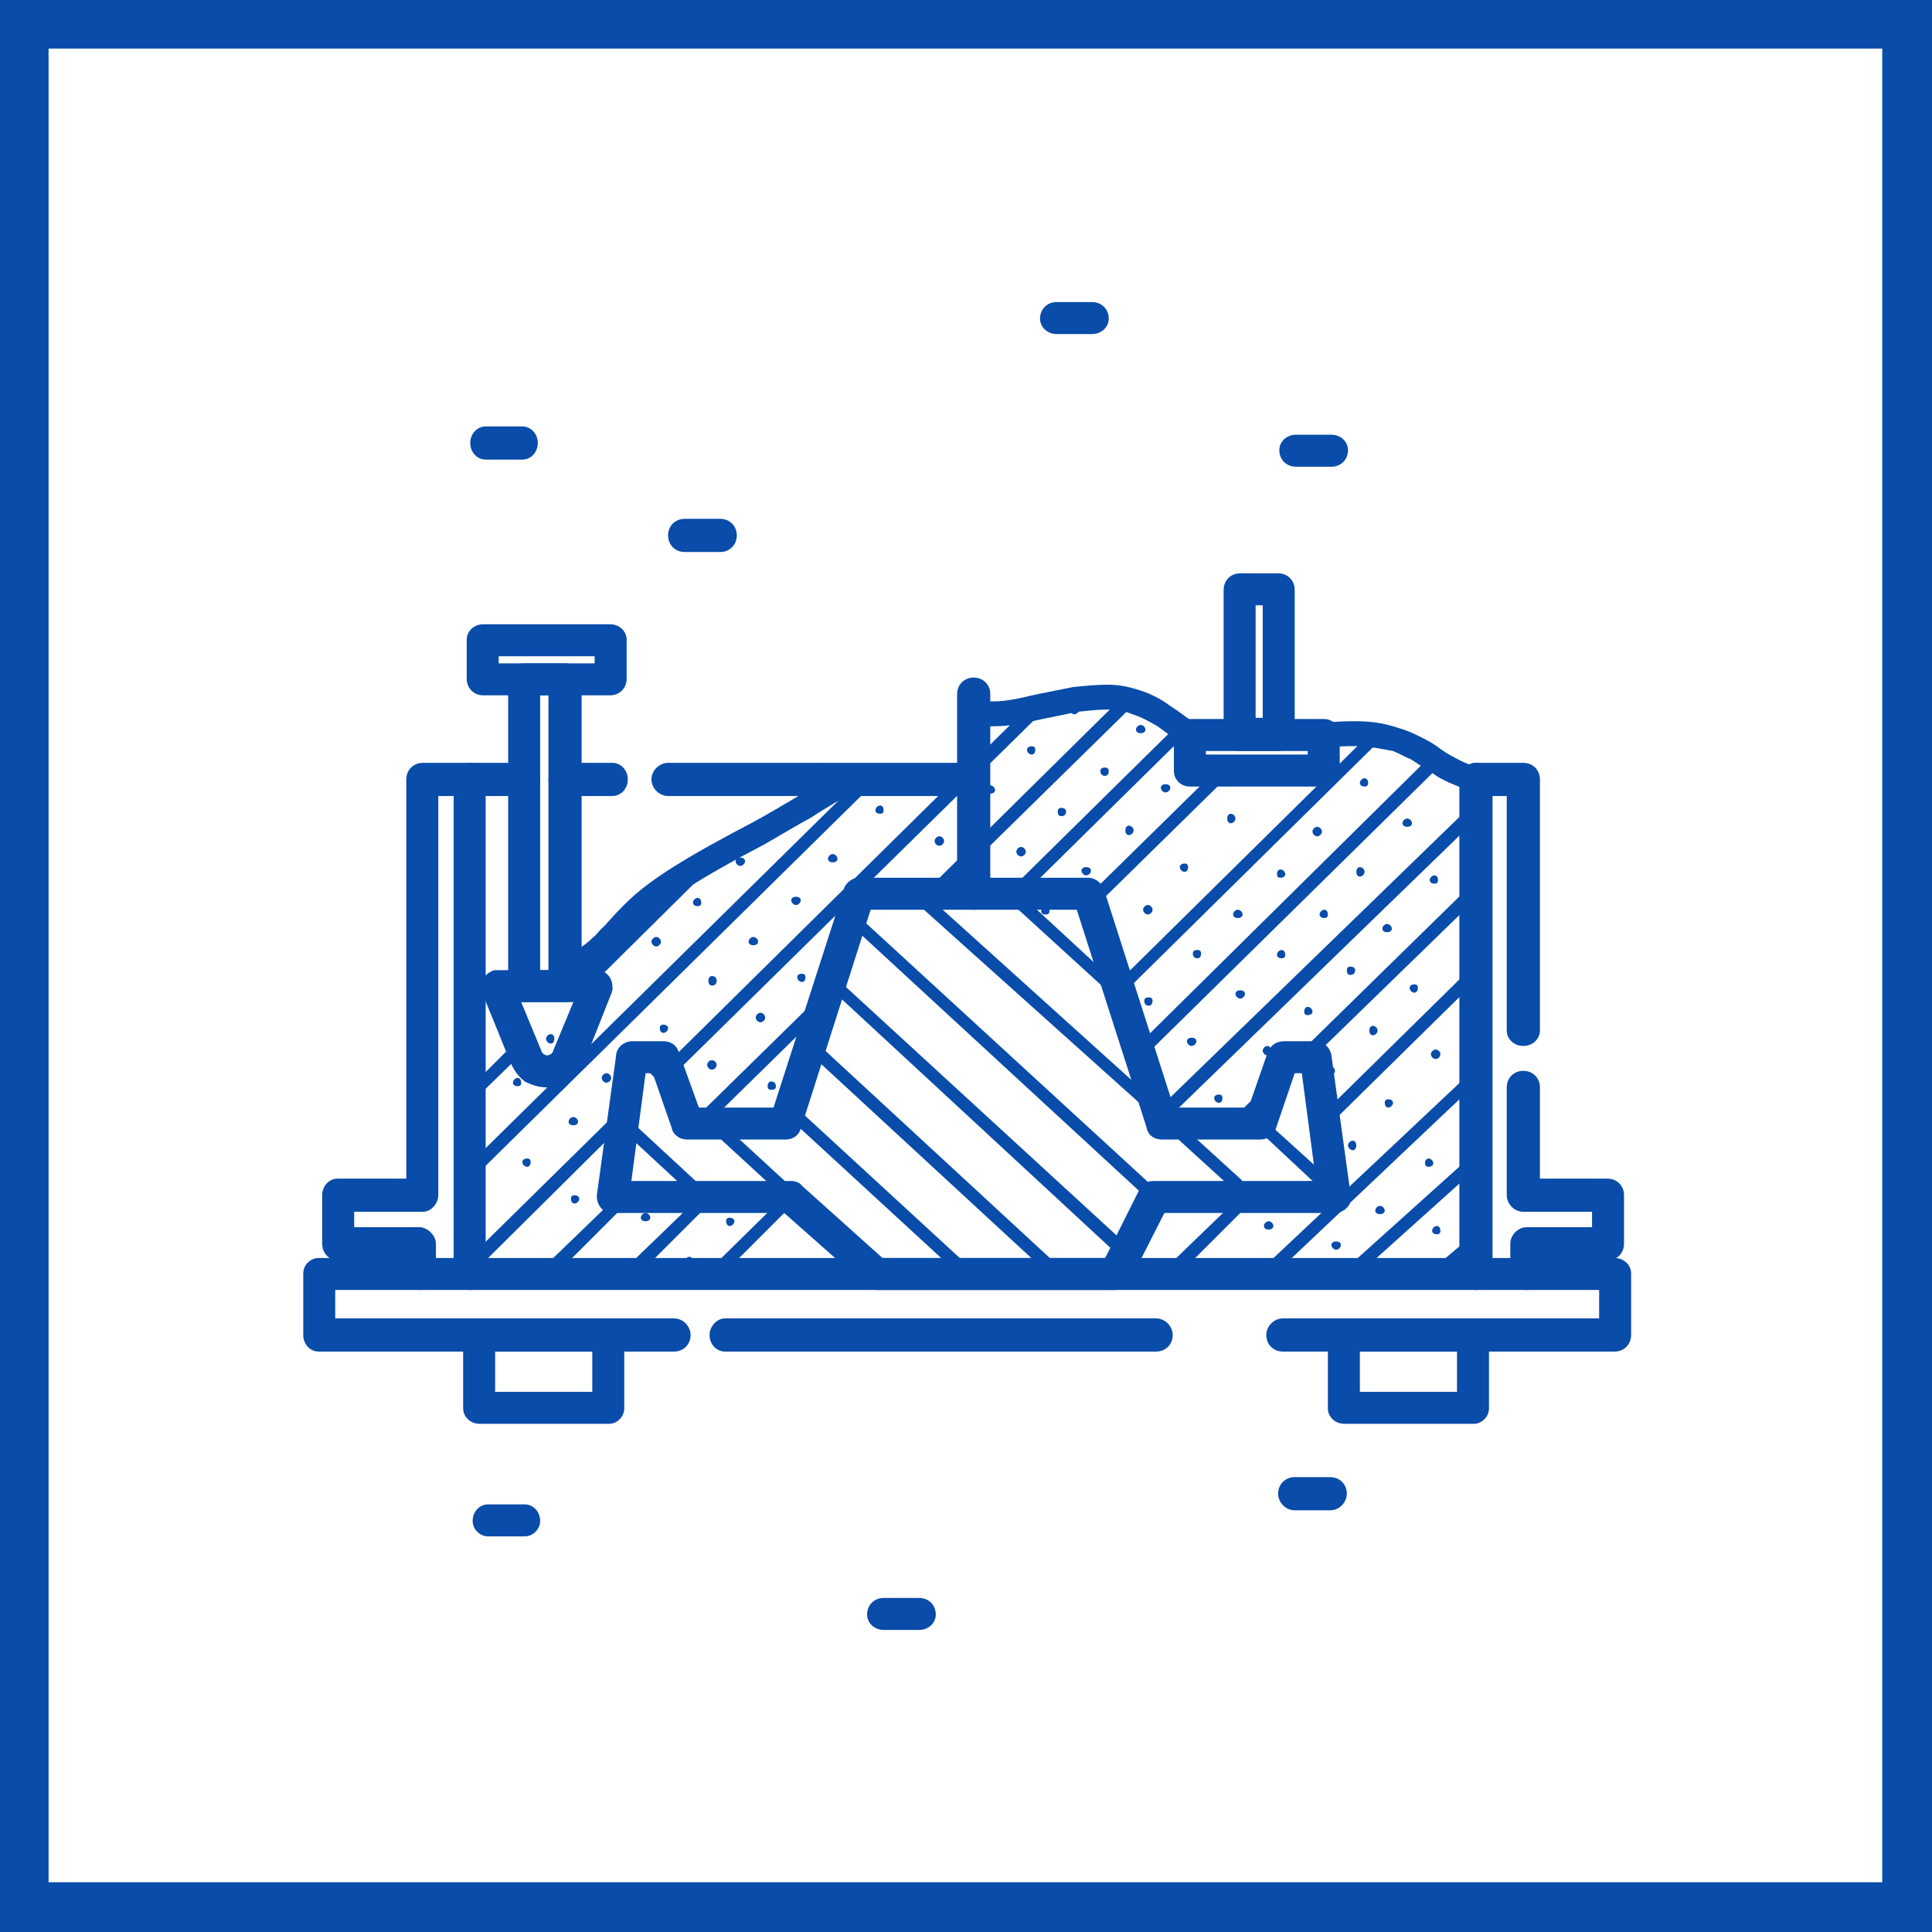 <?xml version="1.0" encoding="UTF-8"?>
<!DOCTYPE svg PUBLIC "-//W3C//DTD SVG 1.1//EN" "http://www.w3.org/Graphics/SVG/1.1/DTD/svg11.dtd">
<!-- Creator: CorelDRAW 2021.5 -->
<svg xmlns="http://www.w3.org/2000/svg" xml:space="preserve" width="800px" height="800px" version="1.1" style="shape-rendering:geometricPrecision; text-rendering:geometricPrecision; image-rendering:optimizeQuality; fill-rule:evenodd; clip-rule:evenodd"
viewBox="0 0 16.31 16.31"
 xmlns:xlink="http://www.w3.org/1999/xlink"
 xmlns:xodm="http://www.corel.com/coreldraw/odm/2003">
 <defs>
  <style type="text/css">
   <![CDATA[
    .fil0 {fill:#094CA9}
    .fil1 {fill:white}
    .fil2 {fill:#094CA9;fill-rule:nonzero}
   ]]>
  </style>
 </defs>
 <g id="Слой_x0020_1">
  <g id="_1832029326752">
   <rect class="fil0" width="16.31" height="16.31"/>
   <rect class="fil1" x="0.41" y="0.41" width="15.48" height="15.48"/>
  </g>
  <g id="_1832029327088">
   <path class="fil2" d="M5.69 11.13c0.08,0 0.14,0.07 0.14,0.14 0,0.08 -0.06,0.14 -0.14,0.14l-3 0c-0.07,0 -0.13,-0.06 -0.13,-0.14l0 -0.52c0,-0.07 0.06,-0.13 0.13,-0.13l10.94 0c0.08,0 0.14,0.06 0.14,0.13l0 0.52c0,0.08 -0.06,0.14 -0.14,0.14l-2.8 0c-0.08,0 -0.14,-0.06 -0.14,-0.14 0,-0.07 0.06,-0.14 0.14,-0.14l2.67 0 0 -0.24 -10.67 0 0 0.24 2.86 0zm4.07 0c0.08,0 0.14,0.07 0.14,0.14 0,0.08 -0.06,0.14 -0.14,0.14l-3.64 0c-0.07,0 -0.13,-0.06 -0.13,-0.14 0,-0.07 0.06,-0.14 0.13,-0.14l3.64 0z"/>
   <g>
    <path class="fil2" d="M11.35 11.13l1.09 0c0.07,0 0.13,0.07 0.13,0.14l0 0.62c0,0.07 -0.06,0.13 -0.13,0.13l-1.09 0c-0.08,0 -0.14,-0.06 -0.14,-0.13l0 -0.62c0,-0.07 0.06,-0.14 0.14,-0.14zm0.95 0.28l-0.82 0 0 0.34 0.82 0 0 -0.34z"/>
    <path class="fil2" d="M4.05 11.13l1.09 0c0.07,0 0.13,0.07 0.13,0.14l0 0.62c0,0.07 -0.06,0.13 -0.13,0.13l-1.09 0c-0.08,0 -0.14,-0.06 -0.14,-0.13l0 -0.62c0,-0.07 0.06,-0.14 0.14,-0.14zm0.95 0.28l-0.82 0 0 0.34 0.82 0 0 -0.34z"/>
    <path class="fil2" d="M4.1 10.75c0,0.08 -0.06,0.14 -0.13,0.14 -0.08,0 -0.14,-0.06 -0.14,-0.14l0 -4.17c0,-0.08 0.06,-0.14 0.14,-0.14 0.07,0 0.13,0.06 0.13,0.14l0 4.17z"/>
    <path class="fil2" d="M3.68 10.75c0,0.08 -0.07,0.14 -0.14,0.14 -0.08,0 -0.14,-0.06 -0.14,-0.14l0 -0.11 -0.55 0c-0.07,0 -0.13,-0.06 -0.13,-0.14l0 -0.41c0,-0.08 0.06,-0.14 0.13,-0.14l0.58 0 0 -3.37c0,-0.08 0.06,-0.14 0.14,-0.14l0.4 0c0.07,0 0.13,0.06 0.13,0.14 0,0.08 -0.06,0.14 -0.13,0.14l-0.27 0 0 3.37c0,0.07 -0.06,0.14 -0.13,0.14l-0.58 0 0 0.13 0.55 0c0.07,0 0.14,0.07 0.14,0.14l0 0.25z"/>
    <path class="fil2" d="M4.08 5.27l1.07 0c0.08,0 0.14,0.06 0.14,0.13l0 0.33c0,0.08 -0.06,0.14 -0.14,0.14l-1.07 0c-0.08,0 -0.14,-0.06 -0.14,-0.14l0 -0.33c0,-0.07 0.06,-0.13 0.14,-0.13zm0.94 0.27l-0.81 0 0 0.06 0.81 0 0 -0.06z"/>
    <path class="fil2" d="M4.42 5.6l0.35 0c0.08,0 0.14,0.06 0.14,0.13l0 2.6c0,0.07 -0.06,0.13 -0.14,0.13l-0.35 0c-0.07,0 -0.13,-0.06 -0.13,-0.13l0 -2.6c0,-0.07 0.06,-0.13 0.13,-0.13zm0.21 0.27l-0.07 0 0 2.32 0.07 0 0 -2.32z"/>
    <path class="fil2" d="M3.97 6.72c-0.08,0 -0.14,-0.06 -0.14,-0.14 0,-0.08 0.06,-0.14 0.14,-0.14l0.45 0c0.08,0 0.14,0.06 0.14,0.14 0,0.08 -0.06,0.14 -0.14,0.14l-0.45 0zm0.8 0c-0.07,0 -0.14,-0.06 -0.14,-0.14 0,-0.08 0.07,-0.14 0.14,-0.14l0.4 0c0.07,0 0.13,0.06 0.13,0.14 0,0.08 -0.06,0.14 -0.13,0.14l-0.4 0zm0.87 0c-0.07,0 -0.14,-0.06 -0.14,-0.14 0,-0.08 0.07,-0.14 0.14,-0.14l2.56 0c0.08,0 0.14,0.06 0.14,0.14 0,0.08 -0.06,0.14 -0.14,0.14l-2.56 0z"/>
    <path class="fil2" d="M8.36 7.55c0,0.07 -0.06,0.13 -0.14,0.13 -0.08,0 -0.14,-0.06 -0.14,-0.13l0 -1.69c0,-0.08 0.06,-0.14 0.14,-0.14 0.08,0 0.14,0.06 0.14,0.14l0 1.69z"/>
    <path class="fil2" d="M5.16 8.39l-0.23 0.58c-0.03,0.07 -0.07,0.12 -0.13,0.15 -0.05,0.04 -0.11,0.06 -0.18,0.06 -0.07,0 -0.13,-0.02 -0.19,-0.05 -0.05,-0.04 -0.09,-0.09 -0.12,-0.16l-0.24 -0.59c-0.03,-0.07 0.01,-0.15 0.08,-0.18 0.01,-0.01 0.03,-0.01 0.05,-0.01l0.84 0c0.07,0 0.13,0.06 0.13,0.14 0,0.02 0,0.04 -0.01,0.06zm-0.49 0.48l0.17 -0.41 -0.44 0 0.17 0.41c0,0.01 0.01,0.02 0.02,0.03 0,0 0.02,0.01 0.03,0.01 0.01,0 0.02,-0.01 0.03,-0.01 0.01,-0.01 0.02,-0.02 0.02,-0.03z"/>
    <path class="fil2" d="M10.47 4.84l0.32 0c0.08,0 0.14,0.06 0.14,0.14l0 1.22c0,0.08 -0.06,0.14 -0.14,0.14l-0.32 0c-0.08,0 -0.14,-0.06 -0.14,-0.14l0 -1.22c0,-0.08 0.06,-0.14 0.14,-0.14zm0.19 0.27l-0.06 0 0 0.95 0.06 0 0 -0.95z"/>
    <path class="fil2" d="M10.04 6.07l1.14 0c0.07,0 0.13,0.06 0.13,0.14l0 0.3c0,0.07 -0.06,0.13 -0.13,0.13l-1.14 0c-0.07,0 -0.13,-0.06 -0.13,-0.13l0 -0.3c0,-0.08 0.06,-0.14 0.13,-0.14zm1 0.27l-0.86 0 0 0.03 0.86 0 0 -0.03z"/>
    <path class="fil2" d="M12.6 10.75c0,0.08 -0.06,0.14 -0.14,0.14 -0.07,0 -0.14,-0.06 -0.14,-0.14l0 -4.17c0,-0.08 0.07,-0.14 0.14,-0.14 0.08,0 0.14,0.06 0.14,0.14l0 4.17z"/>
    <path class="fil2" d="M13.02 10.75c0,0.08 -0.06,0.14 -0.13,0.14 -0.08,0 -0.14,-0.06 -0.14,-0.14l0 -0.25c0,-0.07 0.06,-0.14 0.14,-0.14l0.55 0 0 -0.13 -0.58 0c-0.08,0 -0.14,-0.07 -0.14,-0.14l0 -0.91c0,-0.08 0.06,-0.14 0.14,-0.14 0.08,0 0.14,0.06 0.14,0.14l0 0.77 0.57 0c0.08,0 0.14,0.06 0.14,0.14l0 0.41c0,0.08 -0.06,0.14 -0.14,0.14l-0.55 0 0 0.11zm-0.02 -2.05c0,0.07 -0.06,0.13 -0.14,0.13 -0.08,0 -0.14,-0.06 -0.14,-0.13l0 -1.98 -0.26 0c-0.07,0 -0.14,-0.06 -0.14,-0.14 0,-0.08 0.07,-0.14 0.14,-0.14l0.4 0c0.08,0 0.14,0.06 0.14,0.14l0 2.12z"/>
    <path class="fil2" d="M12.49 6.48c0.06,0.02 0.09,0.08 0.07,0.13 -0.02,0.06 -0.07,0.09 -0.13,0.07 -0.09,-0.03 -0.18,-0.06 -0.27,-0.11 -0.04,-0.02 -0.07,-0.05 -0.11,-0.07 -0.05,-0.03 -0.09,-0.06 -0.14,-0.09 -0.05,-0.02 -0.1,-0.05 -0.15,-0.07 -0.05,-0.01 -0.11,-0.02 -0.17,-0.03 -0.12,-0.02 -0.26,-0.01 -0.41,0 -0.05,0.01 -0.1,-0.04 -0.11,-0.1 0,-0.05 0.04,-0.1 0.1,-0.11 0.15,-0.01 0.3,-0.02 0.45,0 0.07,0.01 0.14,0.03 0.2,0.05 0.07,0.02 0.13,0.05 0.19,0.08 0.06,0.03 0.11,0.06 0.16,0.1 0.03,0.02 0.06,0.04 0.1,0.06 0.07,0.04 0.14,0.07 0.22,0.09z"/>
    <path class="fil2" d="M10.11 6.12c0.04,0.04 0.05,0.1 0.02,0.15 -0.04,0.05 -0.1,0.06 -0.15,0.02 -0.07,-0.06 -0.14,-0.11 -0.21,-0.16 -0.07,-0.04 -0.14,-0.08 -0.21,-0.1 -0.07,-0.03 -0.14,-0.04 -0.21,-0.04 -0.08,0 -0.17,0.01 -0.26,0.02 -0.09,0.02 -0.19,0.04 -0.29,0.06 -0.09,0.02 -0.18,0.04 -0.25,0.05 -0.16,0.02 -0.25,0.01 -0.34,0 -0.06,-0.01 -0.1,-0.06 -0.09,-0.12 0,-0.06 0.06,-0.1 0.11,-0.09 0.08,0.01 0.16,0.02 0.29,0 0.07,-0.01 0.15,-0.03 0.24,-0.05 0.1,-0.02 0.2,-0.04 0.3,-0.06 0.1,-0.01 0.2,-0.02 0.29,-0.02 0.1,0 0.19,0.02 0.28,0.05 0.09,0.03 0.17,0.07 0.25,0.13 0.08,0.05 0.15,0.11 0.23,0.16z"/>
    <path class="fil2" d="M7.11 6.49c0.05,-0.03 0.11,-0.01 0.14,0.04 0.03,0.04 0.02,0.11 -0.03,0.14 -0.12,0.08 -0.25,0.15 -0.37,0.23 -0.13,0.07 -0.26,0.15 -0.4,0.23l-0.17 0.09c-0.24,0.13 -0.48,0.27 -0.66,0.4 -0.16,0.12 -0.28,0.24 -0.37,0.34 -0.03,0.04 -0.06,0.07 -0.09,0.1 -0.12,0.12 -0.21,0.16 -0.29,0.19 -0.02,0.01 -0.04,0.01 -0.05,0.01l-0.01 0c-0.03,0 -0.06,-0.02 -0.08,-0.06 -0.02,-0.03 -0.01,-0.07 0.01,-0.1l0 -0.01c0.01,-0.01 0.03,-0.02 0.04,-0.03 0.07,-0.03 0.14,-0.06 0.23,-0.15 0.03,-0.02 0.05,-0.06 0.09,-0.09 0.09,-0.1 0.21,-0.24 0.39,-0.37 0.19,-0.14 0.44,-0.28 0.68,-0.41l0.17 -0.09c0.15,-0.08 0.28,-0.16 0.4,-0.23 0.13,-0.08 0.25,-0.16 0.37,-0.23z"/>
    <path class="fil2" d="M7.15 7.78c-0.02,-0.02 -0.02,-0.05 0,-0.07 0.02,-0.02 0.05,-0.02 0.07,0l2.56 2.35c0.02,0.02 0.02,0.06 0,0.08 -0.02,0.02 -0.05,0.02 -0.07,0l-2.56 -2.36z"/>
    <path class="fil2" d="M6.96 8.3c-0.02,-0.02 -0.02,-0.05 0,-0.07 0.02,-0.02 0.05,-0.02 0.07,0l2.56 2.35c0.02,0.02 0.02,0.06 0,0.08 -0.02,0.02 -0.05,0.02 -0.08,0l-2.55 -2.36z"/>
    <path class="fil2" d="M6.81 8.87c-0.03,-0.02 -0.03,-0.05 -0.01,-0.07 0.02,-0.02 0.06,-0.03 0.08,-0.01l2.08 1.92c0.02,0.02 0.02,0.06 0,0.08 -0.02,0.02 -0.05,0.02 -0.07,0l-2.08 -1.92z"/>
    <path class="fil2" d="M6.63 9.41c-0.02,-0.02 -0.02,-0.05 0,-0.08 0.02,-0.02 0.05,-0.02 0.07,0l1.5 1.38c0.02,0.02 0.03,0.06 0.01,0.08 -0.02,0.02 -0.06,0.02 -0.08,0l-1.5 -1.38z"/>
    <path class="fil2" d="M5.38 8.96c-0.02,-0.01 -0.02,-0.05 0,-0.07 0.02,-0.02 0.05,-0.02 0.07,0l0.28 0.25c0.02,0.02 0.02,0.05 0,0.07 -0.02,0.03 -0.05,0.03 -0.07,0.01l-0.28 -0.26zm0.61 0.57c-0.02,-0.02 -0.02,-0.06 0,-0.08 0.02,-0.02 0.05,-0.02 0.07,0l1.37 1.26c0.03,0.02 0.03,0.06 0.01,0.08 -0.02,0.02 -0.06,0.02 -0.08,0l-1.37 -1.26z"/>
    <path class="fil2" d="M5.22 9.51c-0.02,-0.01 -0.02,-0.05 0,-0.07 0.02,-0.02 0.05,-0.02 0.08,0l0.67 0.62c0.03,0.02 0.03,0.06 0.01,0.08 -0.02,0.02 -0.06,0.02 -0.08,0l-0.68 -0.63z"/>
    <path class="fil2" d="M8.5 7.59c-0.02,-0.02 -0.02,-0.06 0,-0.08 0.02,-0.02 0.05,-0.02 0.07,0l0.92 0.85c0.03,0.02 0.03,0.05 0.01,0.07 -0.02,0.02 -0.06,0.02 -0.08,0l-0.92 -0.84zm2.1 1.93c-0.02,-0.02 -0.02,-0.05 0,-0.07 0.02,-0.02 0.05,-0.02 0.07,0l0.63 0.57c0.02,0.02 0.02,0.05 0,0.07 -0.02,0.02 -0.05,0.03 -0.08,0.01l-0.62 -0.58z"/>
    <path class="fil2" d="M7.7 7.59c-0.02,-0.02 -0.02,-0.06 0,-0.08 0.02,-0.02 0.05,-0.02 0.07,0l2.04 1.84c0.02,0.02 0.02,0.05 0,0.07 -0.01,0.02 -0.05,0.02 -0.07,0l-2.04 -1.83zm2.15 1.94c-0.02,-0.02 -0.02,-0.06 0,-0.08 0.02,-0.02 0.05,-0.02 0.07,0l0.56 0.51c0.02,0.02 0.02,0.06 0,0.08 -0.02,0.02 -0.05,0.02 -0.07,0l-0.56 -0.51z"/>
    <path class="fil2" d="M4 9.94c-0.02,0.02 -0.05,0.02 -0.07,0 -0.02,-0.02 -0.02,-0.06 0,-0.08l3.37 -3.32c0.02,-0.02 0.05,-0.02 0.07,0 0.02,0.02 0.02,0.06 0,0.08l-3.37 3.32z"/>
    <path class="fil2" d="M4.05 9.24c-0.02,0.02 -0.05,0.02 -0.07,0 -0.02,-0.02 -0.02,-0.05 0,-0.07l0.38 -0.38c0.02,-0.02 0.06,-0.02 0.08,0 0.02,0.02 0.02,0.05 0,0.07l-0.39 0.38zm0.9 -0.88c-0.03,0.02 -0.06,0.02 -0.08,0 -0.02,-0.02 -0.02,-0.05 0,-0.07l1.08 -1.06c0.02,-0.02 0.05,-0.02 0.07,0 0.02,0.02 0.02,0.05 0,0.07l-1.07 1.06z"/>
    <path class="fil2" d="M4.02 10.72c-0.02,0.02 -0.06,0.02 -0.08,0 -0.02,-0.02 -0.02,-0.06 0,-0.08l1.29 -1.27c0.02,-0.02 0.06,-0.02 0.08,0 0.02,0.02 0.02,0.06 -0.01,0.08l-1.28 1.27zm1.66 -1.64c-0.02,0.02 -0.05,0.02 -0.07,0 -0.02,-0.02 -0.02,-0.06 0,-0.08l3.11 -3.07c0.02,-0.02 0.06,-0.02 0.08,0 0.02,0.02 0.02,0.06 0,0.08l-3.12 3.07z"/>
    <path class="fil2" d="M4.73 10.72c-0.02,0.02 -0.06,0.02 -0.08,0 -0.02,-0.02 -0.02,-0.06 0,-0.08l0.59 -0.57c0.02,-0.03 0.05,-0.02 0.07,0 0.02,0.02 0.02,0.05 0,0.07l-0.58 0.58zm1.21 -1.2c-0.02,0.03 -0.06,0.02 -0.08,0 -0.02,-0.02 -0.02,-0.05 0,-0.07l1.07 -1.05c0.02,-0.02 0.06,-0.02 0.08,0 0.02,0.02 0.02,0.05 0,0.07l-1.07 1.05zm1.97 -1.94c-0.02,0.02 -0.06,0.02 -0.08,0 -0.02,-0.02 -0.02,-0.05 0,-0.07l1.66 -1.64c0.03,-0.02 0.06,-0.02 0.08,0 0.02,0.02 0.02,0.06 0,0.08l-1.66 1.63z"/>
    <path class="fil2" d="M5.43 10.72c-0.02,0.02 -0.06,0.02 -0.08,0 -0.02,-0.02 -0.02,-0.06 0,-0.08l0.59 -0.57c0.02,-0.03 0.05,-0.02 0.07,0 0.02,0.02 0.02,0.05 0,0.07l-0.58 0.58zm1.21 -1.2c-0.02,0.03 -0.06,0.02 -0.08,0 -0.02,-0.02 -0.02,-0.05 0,-0.07l0.05 -0.04c0.02,-0.02 0.05,-0.02 0.07,0 0.02,0.02 0.02,0.05 0,0.07l-0.04 0.04zm1.97 -1.94c-0.02,0.02 -0.06,0.02 -0.08,0 -0.02,-0.02 -0.02,-0.05 0,-0.07l1.41 -1.39c0.02,-0.02 0.06,-0.02 0.08,0 0.02,0.02 0.02,0.05 0,0.07l-1.41 1.39zm1.89 -1.86c-0.02,0.02 -0.05,0.02 -0.07,0 -0.02,-0.02 -0.02,-0.06 0,-0.08l0.04 -0.04c0.02,-0.02 0.06,-0.02 0.08,0 0.02,0.02 0.02,0.05 0,0.07l-0.05 0.05z"/>
    <path class="fil2" d="M6.14 10.72c-0.02,0.02 -0.06,0.02 -0.08,0 -0.02,-0.02 -0.02,-0.06 0.01,-0.08l0.58 -0.57c0.02,-0.02 0.05,-0.02 0.07,0 0.02,0.02 0.02,0.05 0,0.07l-0.58 0.58zm3.11 -3.07c-0.02,0.02 -0.06,0.02 -0.08,0 -0.02,-0.02 -0.02,-0.05 0,-0.07l1.13 -1.11c0.02,-0.02 0.05,-0.02 0.07,0 0.02,0.02 0.02,0.06 0,0.08l-1.12 1.1zm1.43 -1.41c-0.02,0.02 -0.06,0.02 -0.08,0 -0.02,-0.02 -0.02,-0.05 0,-0.07l0.16 -0.15c0.02,-0.02 0.05,-0.02 0.07,0 0.02,0.02 0.02,0.05 0,0.07l-0.15 0.15z"/>
    <path class="fil2" d="M7.13 10.72c-0.02,0.02 -0.06,0.02 -0.08,0 -0.02,-0.02 -0.02,-0.06 0,-0.08l0.11 -0.11c0.02,-0.02 0.05,-0.02 0.08,0.01 0.02,0.02 0.02,0.05 -0.01,0.07l-0.1 0.11zm2.35 -2.33c-0.02,0.02 -0.05,0.02 -0.07,0 -0.02,-0.02 -0.02,-0.05 0,-0.07l2.18 -2.15c0.02,-0.02 0.05,-0.02 0.07,0 0.02,0.02 0.02,0.05 0,0.07l-2.18 2.15z"/>
    <path class="fil2" d="M9.65 8.93c-0.02,0.02 -0.05,0.02 -0.07,-0.01 -0.02,-0.02 -0.02,-0.05 0,-0.07l2.5 -2.47c0.02,-0.02 0.06,-0.02 0.08,0 0.02,0.02 0.02,0.06 0,0.08l-2.51 2.47z"/>
    <path class="fil2" d="M9.83 9.47c-0.02,0.02 -0.06,0.02 -0.08,0 -0.02,-0.02 -0.02,-0.06 0,-0.08l2.67 -2.59c0.03,-0.02 0.06,-0.02 0.08,0 0.02,0.02 0.02,0.06 0,0.08l-2.67 2.59z"/>
    <path class="fil2" d="M9.72 10.26c-0.02,0.02 -0.05,0.02 -0.07,0 -0.02,-0.03 -0.02,-0.06 0,-0.08l0.12 -0.12c0.02,-0.02 0.05,-0.01 0.07,0.01 0.02,0.02 0.02,0.05 0,0.07l-0.12 0.12zm0.75 -0.73c-0.02,0.02 -0.05,0.01 -0.07,-0.01 -0.02,-0.02 -0.02,-0.05 0,-0.07l0.31 -0.3c0.02,-0.02 0.05,-0.02 0.07,0 0.02,0.02 0.02,0.05 0,0.07l-0.31 0.31zm0.58 -0.57c-0.03,0.02 -0.06,0.02 -0.08,0 -0.02,-0.02 -0.02,-0.05 0,-0.07l1.45 -1.42c0.03,-0.02 0.06,-0.02 0.08,0 0.02,0.02 0.02,0.06 0,0.08l-1.45 1.41z"/>
    <path class="fil2" d="M9.99 10.72c-0.03,0.02 -0.06,0.02 -0.08,0 -0.02,-0.02 -0.02,-0.06 0,-0.08l0.59 -0.57c0.02,-0.03 0.05,-0.02 0.07,0 0.02,0.02 0.02,0.05 0,0.07l-0.58 0.58zm1.23 -1.22c-0.02,0.02 -0.06,0.02 -0.08,0 -0.02,-0.02 -0.02,-0.05 0,-0.07l1.27 -1.25c0.02,-0.02 0.05,-0.02 0.07,0 0.02,0.02 0.02,0.06 0,0.08l-1.26 1.24z"/>
    <path class="fil2" d="M10.8 10.72c-0.02,0.02 -0.05,0.02 -0.07,0 -0.02,-0.03 -0.02,-0.06 0,-0.08l1.7 -1.6c0.02,-0.02 0.05,-0.02 0.07,0 0.02,0.02 0.02,0.06 0,0.07l-1.7 1.61z"/>
    <path class="fil2" d="M11.51 10.72c-0.02,0.02 -0.05,0.02 -0.07,-0.01 -0.02,-0.02 -0.02,-0.05 0,-0.07l0.99 -0.89c0.02,-0.02 0.05,-0.02 0.07,0 0.02,0.03 0.02,0.06 0,0.08l-0.99 0.89z"/>
    <path class="fil2" d="M12.25 10.72c-0.02,0.02 -0.06,0.02 -0.08,-0.01 -0.02,-0.02 -0.01,-0.05 0.01,-0.07l0.25 -0.21c0.02,-0.02 0.05,-0.02 0.07,0 0.02,0.02 0.02,0.06 0,0.08l-0.25 0.21z"/>
    <path class="fil2" d="M9.33 10.62l0.29 -0.58c0.02,-0.05 0.07,-0.07 0.12,-0.07l1.37 0 -0.12 -0.91 -0.06 0 -0.16 0.47c-0.02,0.06 -0.08,0.09 -0.13,0.09l-0.83 0c-0.07,0 -0.12,-0.04 -0.13,-0.1l-0.59 -1.84 -1.74 0 -0.59 1.85c-0.02,0.06 -0.07,0.09 -0.13,0.09l-0.83 0c-0.06,0 -0.12,-0.04 -0.13,-0.1l-0.16 -0.46 -0.06 0 -0.12 0.91 1.35 0c0.03,0 0.07,0.01 0.09,0.04l0.68 0.61 1.88 0zm0.5 -0.38l-0.29 0.57c-0.02,0.05 -0.07,0.08 -0.13,0.08l-2.01 0c-0.03,0 -0.07,-0.01 -0.09,-0.04l-0.69 -0.61 -1.45 0 -0.02 0c-0.07,-0.01 -0.12,-0.08 -0.11,-0.16l0.16 -1.16c0,-0.07 0.06,-0.13 0.14,-0.13l0.26 0c0.06,0 0.11,0.03 0.13,0.09l0.17 0.47 0.63 0 0.59 -1.83c0.01,-0.06 0.07,-0.11 0.13,-0.11l1.94 0c0.05,0 0.11,0.04 0.13,0.1l0.59 1.84 0.63 0 0.16 -0.46c0.02,-0.06 0.07,-0.1 0.14,-0.1l0.26 0c0.07,0 0.13,0.05 0.14,0.12l0.16 1.16c0,0.01 0.01,0.02 0.01,0.03 0,0.08 -0.07,0.14 -0.14,0.14l-1.44 0z"/>
    <path class="fil0" d="M6.01 8.24c0.03,0 0.04,0.02 0.04,0.04 0,0.02 -0.01,0.04 -0.04,0.04 -0.02,0 -0.03,-0.02 -0.03,-0.04 0,-0.02 0.01,-0.04 0.03,-0.04z"/>
    <path class="fil0" d="M6.36 7.91c0.02,0 0.04,0.02 0.04,0.04 0,0.02 -0.02,0.03 -0.04,0.03 -0.02,0 -0.04,-0.01 -0.04,-0.03 0,-0.02 0.02,-0.04 0.04,-0.04z"/>
    <path class="fil0" d="M6.72 7.57c0.02,0 0.04,0.01 0.04,0.03 0,0.02 -0.02,0.04 -0.04,0.04 -0.02,0 -0.04,-0.02 -0.04,-0.04 0,-0.02 0.02,-0.03 0.04,-0.03z"/>
    <path class="fil0" d="M7.03 7.21c0.02,0 0.04,0.02 0.04,0.04 0,0.02 -0.02,0.03 -0.04,0.03 -0.02,0 -0.04,-0.01 -0.04,-0.03 0,-0.02 0.02,-0.04 0.04,-0.04z"/>
    <path class="fil0" d="M7.43 6.8c0.02,0 0.03,0.02 0.03,0.04 0,0.02 -0.01,0.03 -0.03,0.03 -0.02,0 -0.04,-0.01 -0.04,-0.03 0,-0.02 0.02,-0.04 0.04,-0.04z"/>
    <path class="fil0" d="M4.45 9.78c0.02,0 0.03,0.01 0.03,0.03 0,0.02 -0.01,0.04 -0.03,0.04 -0.02,0 -0.04,-0.02 -0.04,-0.04 0,-0.02 0.02,-0.03 0.04,-0.03z"/>
    <path class="fil0" d="M4.84 9.43c0.02,0 0.04,0.02 0.04,0.04 0,0.02 -0.02,0.03 -0.04,0.03 -0.02,0 -0.04,-0.01 -0.04,-0.03 0,-0.02 0.02,-0.04 0.04,-0.04z"/>
    <path class="fil0" d="M5.12 9.06c0.02,0 0.04,0.02 0.04,0.04 0,0.02 -0.02,0.04 -0.04,0.04 -0.02,0 -0.04,-0.02 -0.04,-0.04 0,-0.02 0.02,-0.04 0.04,-0.04z"/>
    <path class="fil0" d="M5.6 8.65c0.02,0 0.04,0.01 0.04,0.03 0,0.02 -0.02,0.04 -0.04,0.04 -0.02,0 -0.03,-0.02 -0.03,-0.04 0,-0.02 0.01,-0.03 0.03,-0.03z"/>
    <path class="fil0" d="M6.42 8.55c0.02,0 0.04,0.02 0.04,0.04 0,0.02 -0.02,0.04 -0.04,0.04 -0.02,0 -0.04,-0.02 -0.04,-0.04 0,-0.02 0.02,-0.04 0.04,-0.04z"/>
    <path class="fil0" d="M6.77 8.22c0.02,0 0.03,0.01 0.03,0.03 0,0.02 -0.01,0.04 -0.03,0.04 -0.02,0 -0.04,-0.02 -0.04,-0.04 0,-0.02 0.02,-0.03 0.04,-0.03z"/>
    <path class="fil0" d="M7.13 7.88c0.02,0 0.04,0.01 0.04,0.03 0,0.02 -0.02,0.04 -0.04,0.04 -0.02,0 -0.04,-0.02 -0.04,-0.04 0,-0.02 0.02,-0.03 0.04,-0.03z"/>
    <path class="fil0" d="M7.44 7.52c0.02,0 0.03,0.02 0.03,0.04 0,0.02 -0.01,0.03 -0.03,0.03 -0.02,0 -0.04,-0.01 -0.04,-0.03 0,-0.02 0.02,-0.04 0.04,-0.04z"/>
    <path class="fil0" d="M4.85 10.09c0.02,0 0.04,0.01 0.04,0.03 0,0.02 -0.02,0.04 -0.04,0.04 -0.02,0 -0.03,-0.02 -0.03,-0.04 0,-0.02 0.01,-0.03 0.03,-0.03z"/>
    <path class="fil0" d="M5.25 9.74c0.02,0 0.03,0.02 0.03,0.04 0,0.02 -0.01,0.03 -0.03,0.03 -0.02,0 -0.04,-0.01 -0.04,-0.03 0,-0.02 0.02,-0.04 0.04,-0.04z"/>
    <path class="fil0" d="M6.01 8.95c0.02,0 0.04,0.02 0.04,0.04 0,0.02 -0.02,0.04 -0.04,0.04 -0.02,0 -0.04,-0.02 -0.04,-0.04 0,-0.02 0.02,-0.04 0.04,-0.04z"/>
    <path class="fil0" d="M9.69 7.64c0.02,0 0.04,0.02 0.04,0.04 0,0.02 -0.02,0.04 -0.04,0.04 -0.02,0 -0.04,-0.02 -0.04,-0.04 0,-0.02 0.02,-0.04 0.04,-0.04z"/>
    <path class="fil0" d="M10 7.29c0.02,0 0.03,0.01 0.03,0.03 0,0.02 -0.01,0.04 -0.03,0.04 -0.02,0 -0.04,-0.02 -0.04,-0.04 0,-0.02 0.02,-0.03 0.04,-0.03z"/>
    <path class="fil0" d="M10.39 6.87c0.02,0 0.04,0.02 0.04,0.04 0,0.02 -0.02,0.04 -0.04,0.04 -0.02,0 -0.03,-0.02 -0.03,-0.04 0,-0.02 0.01,-0.04 0.03,-0.04z"/>
    <path class="fil0" d="M10.11 8.02c0.02,0 0.03,0.01 0.03,0.03 0,0.02 -0.01,0.04 -0.03,0.04 -0.03,0 -0.04,-0.02 -0.04,-0.04 0,-0.02 0.01,-0.03 0.04,-0.03z"/>
    <path class="fil0" d="M10.45 7.68c0.02,0 0.04,0.02 0.04,0.04 0,0.02 -0.02,0.03 -0.04,0.03 -0.02,0 -0.04,-0.01 -0.04,-0.03 0,-0.02 0.02,-0.04 0.04,-0.04z"/>
    <path class="fil0" d="M10.81 7.34c0.02,0 0.04,0.02 0.04,0.04 0,0.02 -0.02,0.03 -0.04,0.03 -0.02,0 -0.03,-0.01 -0.03,-0.03 0,-0.02 0.01,-0.04 0.03,-0.04z"/>
    <path class="fil0" d="M11.12 6.98c0.02,0 0.04,0.02 0.04,0.04 0,0.02 -0.02,0.04 -0.04,0.04 -0.02,0 -0.04,-0.02 -0.04,-0.04 0,-0.02 0.02,-0.04 0.04,-0.04z"/>
    <path class="fil0" d="M11.52 6.57c0.02,0 0.03,0.02 0.03,0.04 0,0.02 -0.01,0.03 -0.03,0.03 -0.02,0 -0.04,-0.01 -0.04,-0.03 0,-0.02 0.02,-0.04 0.04,-0.04z"/>
    <path class="fil0" d="M9.7 8.42c0.02,0 0.03,0.01 0.03,0.03 0,0.02 -0.01,0.04 -0.03,0.04 -0.03,0 -0.04,-0.02 -0.04,-0.04 0,-0.02 0.01,-0.03 0.04,-0.03z"/>
    <path class="fil0" d="M10.47 8.36c0.02,0 0.04,0.01 0.04,0.03 0,0.02 -0.02,0.04 -0.04,0.04 -0.02,0 -0.04,-0.02 -0.04,-0.04 0,-0.02 0.02,-0.03 0.04,-0.03z"/>
    <path class="fil0" d="M10.82 8.02c0.02,0 0.03,0.02 0.03,0.04 0,0.02 -0.01,0.03 -0.03,0.03 -0.02,0 -0.04,-0.01 -0.04,-0.03 0,-0.02 0.02,-0.04 0.04,-0.04z"/>
    <path class="fil0" d="M11.18 7.68c0.02,0 0.03,0.02 0.03,0.04 0,0.02 -0.01,0.03 -0.03,0.03 -0.02,0 -0.04,-0.01 -0.04,-0.03 0,-0.02 0.02,-0.04 0.04,-0.04z"/>
    <path class="fil0" d="M11.48 7.32c0.02,0 0.04,0.02 0.04,0.04 0,0.02 -0.02,0.04 -0.04,0.04 -0.02,0 -0.03,-0.02 -0.03,-0.04 0,-0.02 0.01,-0.04 0.03,-0.04z"/>
    <path class="fil0" d="M11.88 6.91c0.02,0 0.04,0.02 0.04,0.04 0,0.02 -0.02,0.03 -0.04,0.03 -0.02,0 -0.04,-0.01 -0.04,-0.03 0,-0.02 0.02,-0.04 0.04,-0.04z"/>
    <path class="fil0" d="M9.58 9.17c0.02,0 0.03,0.02 0.03,0.04 0,0.02 -0.01,0.04 -0.03,0.04 -0.02,0 -0.04,-0.02 -0.04,-0.04 0,-0.02 0.02,-0.04 0.04,-0.04z"/>
    <path class="fil0" d="M10.06 8.76c0.02,0 0.04,0.01 0.04,0.03 0,0.02 -0.02,0.04 -0.04,0.04 -0.02,0 -0.04,-0.02 -0.04,-0.04 0,-0.02 0.02,-0.03 0.04,-0.03z"/>
    <path class="fil0" d="M10.7 8.83c0.02,0 0.03,0.02 0.03,0.04 0,0.02 -0.01,0.04 -0.03,0.04 -0.02,0 -0.04,-0.02 -0.04,-0.04 0,-0.02 0.02,-0.04 0.04,-0.04z"/>
    <path class="fil0" d="M11.04 8.5c0.02,0 0.04,0.02 0.04,0.04 0,0.02 -0.02,0.03 -0.04,0.03 -0.02,0 -0.03,-0.01 -0.03,-0.03 0,-0.02 0.01,-0.04 0.03,-0.04z"/>
    <path class="fil0" d="M11.4 8.16c0.02,0 0.04,0.01 0.04,0.03 0,0.03 -0.02,0.04 -0.04,0.04 -0.02,0 -0.03,-0.01 -0.03,-0.04 0,-0.02 0.01,-0.03 0.03,-0.03z"/>
    <path class="fil0" d="M11.71 7.8c0.02,0 0.04,0.02 0.04,0.04 0,0.02 -0.02,0.03 -0.04,0.03 -0.02,0 -0.04,-0.01 -0.04,-0.03 0,-0.02 0.02,-0.04 0.04,-0.04z"/>
    <path class="fil0" d="M12.11 7.39c0.02,0 0.03,0.02 0.03,0.04 0,0.02 -0.01,0.03 -0.03,0.03 -0.02,0 -0.04,-0.01 -0.04,-0.03 0,-0.02 0.02,-0.04 0.04,-0.04z"/>
    <path class="fil0" d="M10.29 9.24c0.02,0 0.03,0.01 0.03,0.03 0,0.02 -0.01,0.04 -0.03,0.04 -0.02,0 -0.04,-0.02 -0.04,-0.04 0,-0.02 0.02,-0.03 0.04,-0.03z"/>
    <path class="fil0" d="M11.23 9c0.02,0 0.04,0.02 0.04,0.04 0,0.02 -0.02,0.04 -0.04,0.04 -0.02,0 -0.04,-0.02 -0.04,-0.04 0,-0.02 0.02,-0.04 0.04,-0.04z"/>
    <path class="fil0" d="M11.59 8.66c0.02,0 0.04,0.02 0.04,0.04 0,0.02 -0.02,0.04 -0.04,0.04 -0.02,0 -0.03,-0.02 -0.03,-0.04 0,-0.02 0.01,-0.04 0.03,-0.04z"/>
    <path class="fil0" d="M11.94 8.31c0.02,0 0.03,0.01 0.03,0.03 0,0.02 -0.01,0.04 -0.03,0.04 -0.02,0 -0.04,-0.02 -0.04,-0.04 0,-0.02 0.02,-0.03 0.04,-0.03z"/>
    <path class="fil0" d="M10.71 10.31c0.02,0 0.04,0.02 0.04,0.04 0,0.02 -0.02,0.03 -0.04,0.03 -0.02,0 -0.04,-0.01 -0.04,-0.03 0,-0.02 0.02,-0.04 0.04,-0.04z"/>
    <path class="fil0" d="M11.06 9.97c0.02,0 0.03,0.02 0.03,0.04 0,0.02 -0.01,0.04 -0.03,0.04 -0.03,0 -0.04,-0.02 -0.04,-0.04 0,-0.02 0.01,-0.04 0.04,-0.04z"/>
    <path class="fil0" d="M11.42 9.63c0.02,0 0.03,0.02 0.03,0.04 0,0.02 -0.01,0.04 -0.03,0.04 -0.02,0 -0.04,-0.02 -0.04,-0.04 0,-0.02 0.02,-0.04 0.04,-0.04z"/>
    <path class="fil0" d="M11.72 9.28c0.02,0 0.04,0.01 0.04,0.03 0,0.02 -0.02,0.04 -0.04,0.04 -0.02,0 -0.03,-0.02 -0.03,-0.04 0,-0.02 0.01,-0.03 0.03,-0.03z"/>
    <path class="fil0" d="M12.12 8.86c0.02,0 0.04,0.02 0.04,0.04 0,0.02 -0.02,0.04 -0.04,0.04 -0.02,0 -0.04,-0.02 -0.04,-0.04 0,-0.02 0.02,-0.04 0.04,-0.04z"/>
    <path class="fil0" d="M10.3 10.71c0.02,0 0.04,0.02 0.04,0.04 0,0.02 -0.02,0.03 -0.04,0.03 -0.02,0 -0.04,-0.01 -0.04,-0.03 0,-0.02 0.02,-0.04 0.04,-0.04z"/>
    <path class="fil0" d="M11.28 10.48c0.02,0 0.04,0.01 0.04,0.03 0,0.02 -0.02,0.04 -0.04,0.04 -0.02,0 -0.04,-0.02 -0.04,-0.04 0,-0.02 0.02,-0.03 0.04,-0.03z"/>
    <path class="fil0" d="M11.65 10.18c0.02,0 0.04,0.02 0.04,0.04 0,0.02 -0.02,0.03 -0.04,0.03 -0.02,0 -0.04,-0.01 -0.04,-0.03 0,-0.02 0.02,-0.04 0.04,-0.04z"/>
    <path class="fil0" d="M12.06 9.78c0.02,0 0.04,0.02 0.04,0.04 0,0.02 -0.02,0.03 -0.04,0.03 -0.02,0 -0.03,-0.01 -0.03,-0.03 0,-0.02 0.01,-0.04 0.03,-0.04z"/>
    <path class="fil0" d="M11.82 10.69c0.02,0 0.04,0.01 0.04,0.03 0,0.02 -0.02,0.04 -0.04,0.04 -0.02,0 -0.03,-0.02 -0.03,-0.04 0,-0.02 0.01,-0.03 0.03,-0.03z"/>
    <path class="fil0" d="M12.13 10.35c0.02,0 0.03,0.02 0.03,0.04 0,0.02 -0.01,0.03 -0.03,0.03 -0.02,0 -0.04,-0.01 -0.04,-0.03 0,-0.02 0.02,-0.04 0.04,-0.04z"/>
    <path class="fil0" d="M5.54 7.91c0.02,0 0.04,0.02 0.04,0.04 0,0.02 -0.02,0.04 -0.04,0.04 -0.02,0 -0.04,-0.02 -0.04,-0.04 0,-0.02 0.02,-0.04 0.04,-0.04z"/>
    <path class="fil0" d="M5.89 7.58c0.02,0 0.03,0.02 0.03,0.04 0,0.02 -0.01,0.03 -0.03,0.03 -0.02,0 -0.04,-0.01 -0.04,-0.03 0,-0.02 0.02,-0.04 0.04,-0.04z"/>
    <path class="fil0" d="M6.25 7.24c0.02,0 0.04,0.01 0.04,0.03 0,0.02 -0.02,0.04 -0.04,0.04 -0.02,0 -0.04,-0.02 -0.04,-0.04 0,-0.02 0.02,-0.03 0.04,-0.03z"/>
    <path class="fil0" d="M6.56 6.88c0.02,0 0.03,0.02 0.03,0.04 0,0.02 -0.01,0.03 -0.03,0.03 -0.02,0 -0.04,-0.01 -0.04,-0.03 0,-0.02 0.02,-0.04 0.04,-0.04z"/>
    <path class="fil0" d="M6.95 6.47c0.02,0 0.04,0.02 0.04,0.04 0,0.02 -0.02,0.03 -0.04,0.03 -0.02,0 -0.03,-0.01 -0.03,-0.03 0,-0.02 0.01,-0.04 0.03,-0.04z"/>
    <path class="fil0" d="M3.97 9.45c0.02,0 0.04,0.01 0.04,0.03 0,0.02 -0.02,0.04 -0.04,0.04 -0.02,0 -0.03,-0.02 -0.03,-0.04 0,-0.02 0.01,-0.03 0.03,-0.03z"/>
    <path class="fil0" d="M4.37 9.1c0.02,0 0.03,0.02 0.03,0.04 0,0.02 -0.01,0.03 -0.03,0.03 -0.02,0 -0.04,-0.01 -0.04,-0.03 0,-0.02 0.02,-0.04 0.04,-0.04z"/>
    <path class="fil0" d="M4.65 8.73c0.02,0 0.03,0.02 0.03,0.04 0,0.02 -0.01,0.04 -0.03,0.04 -0.02,0 -0.04,-0.02 -0.04,-0.04 0,-0.02 0.02,-0.04 0.04,-0.04z"/>
    <path class="fil0" d="M5.13 8.32c0.02,0 0.04,0.01 0.04,0.03 0,0.02 -0.02,0.04 -0.04,0.04 -0.02,0 -0.04,-0.02 -0.04,-0.04 0,-0.02 0.02,-0.03 0.04,-0.03z"/>
    <path class="fil0" d="M8.62 7.15c0.02,0 0.04,0.02 0.04,0.04 0,0.02 -0.02,0.04 -0.04,0.04 -0.02,0 -0.04,-0.02 -0.04,-0.04 0,-0.02 0.02,-0.04 0.04,-0.04z"/>
    <path class="fil0" d="M8.96 6.82c0.02,0 0.04,0.01 0.04,0.03 0,0.03 -0.02,0.04 -0.04,0.04 -0.02,0 -0.03,-0.01 -0.03,-0.04 0,-0.02 0.01,-0.03 0.03,-0.03z"/>
    <path class="fil0" d="M9.33 6.48c0.02,0 0.03,0.01 0.03,0.03 0,0.02 -0.01,0.04 -0.03,0.04 -0.03,0 -0.04,-0.02 -0.04,-0.04 0,-0.02 0.01,-0.03 0.04,-0.03z"/>
    <path class="fil0" d="M9.63 6.12c0.02,0 0.04,0.02 0.04,0.04 0,0.02 -0.02,0.03 -0.04,0.03 -0.02,0 -0.04,-0.01 -0.04,-0.03 0,-0.02 0.02,-0.04 0.04,-0.04z"/>
    <path class="fil0" d="M8.21 7.55c0.02,0 0.03,0.02 0.03,0.04 0,0.02 -0.01,0.04 -0.03,0.04 -0.02,0 -0.04,-0.02 -0.04,-0.04 0,-0.02 0.02,-0.04 0.04,-0.04z"/>
    <path class="fil0" d="M8.36 6.63c0.02,0 0.04,0.02 0.04,0.04 0,0.02 -0.02,0.03 -0.04,0.03 -0.02,0 -0.04,-0.01 -0.04,-0.03 0,-0.02 0.02,-0.04 0.04,-0.04z"/>
    <path class="fil0" d="M8.71 6.3c0.02,0 0.03,0.01 0.03,0.03 0,0.02 -0.01,0.04 -0.03,0.04 -0.02,0 -0.04,-0.02 -0.04,-0.04 0,-0.02 0.02,-0.03 0.04,-0.03z"/>
    <path class="fil0" d="M9.07 5.95c0.02,0 0.04,0.02 0.04,0.04 0,0.02 -0.02,0.04 -0.04,0.04 -0.02,0 -0.04,-0.02 -0.04,-0.04 0,-0.02 0.02,-0.04 0.04,-0.04z"/>
    <path class="fil0" d="M7.19 7.82c0.02,0 0.03,0.01 0.03,0.03 0,0.03 -0.01,0.04 -0.03,0.04 -0.02,0 -0.04,-0.01 -0.04,-0.04 0,-0.02 0.02,-0.03 0.04,-0.03z"/>
    <path class="fil0" d="M7.47 7.45c0.02,0 0.03,0.02 0.03,0.04 0,0.02 -0.01,0.03 -0.03,0.03 -0.02,0 -0.04,-0.01 -0.04,-0.03 0,-0.02 0.02,-0.04 0.04,-0.04z"/>
    <path class="fil0" d="M7.93 7.06c0.02,0 0.04,0.02 0.04,0.04 0,0.02 -0.02,0.04 -0.04,0.04 -0.02,0 -0.04,-0.02 -0.04,-0.04 0,-0.02 0.02,-0.04 0.04,-0.04z"/>
    <path class="fil0" d="M8.83 7.65c0.02,0 0.03,0.02 0.03,0.04 0,0.02 -0.01,0.03 -0.03,0.03 -0.03,0 -0.04,-0.01 -0.04,-0.03 0,-0.02 0.01,-0.04 0.04,-0.04z"/>
    <path class="fil0" d="M9.17 7.32c0.02,0 0.04,0.01 0.04,0.03 0,0.02 -0.02,0.04 -0.04,0.04 -0.02,0 -0.04,-0.02 -0.04,-0.04 0,-0.02 0.02,-0.03 0.04,-0.03z"/>
    <path class="fil0" d="M9.53 6.97c0.02,0 0.04,0.02 0.04,0.04 0,0.02 -0.02,0.04 -0.04,0.04 -0.02,0 -0.03,-0.02 -0.03,-0.04 0,-0.02 0.01,-0.04 0.03,-0.04z"/>
    <path class="fil0" d="M9.84 6.62c0.02,0 0.04,0.01 0.04,0.03 0,0.02 -0.02,0.04 -0.04,0.04 -0.02,0 -0.04,-0.02 -0.04,-0.04 0,-0.02 0.02,-0.03 0.04,-0.03z"/>
    <path class="fil0" d="M10.24 6.21c0.02,0 0.03,0.01 0.03,0.03 0,0.02 -0.01,0.04 -0.03,0.04 -0.02,0 -0.04,-0.02 -0.04,-0.04 0,-0.02 0.02,-0.03 0.04,-0.03z"/>
    <path class="fil0" d="M7.26 9.18c0.02,0 0.03,0.02 0.03,0.04 0,0.02 -0.01,0.04 -0.03,0.04 -0.02,0 -0.04,-0.02 -0.04,-0.04 0,-0.02 0.02,-0.04 0.04,-0.04z"/>
    <path class="fil0" d="M5.82 10.61c0.02,0 0.03,0.02 0.03,0.04 0,0.02 -0.01,0.04 -0.03,0.04 -0.02,0 -0.04,-0.02 -0.04,-0.04 0,-0.02 0.02,-0.04 0.04,-0.04z"/>
    <path class="fil0" d="M6.16 10.28c0.02,0 0.04,0.01 0.04,0.03 0,0.02 -0.02,0.04 -0.04,0.04 -0.02,0 -0.03,-0.02 -0.03,-0.04 0,-0.02 0.01,-0.03 0.03,-0.03z"/>
    <path class="fil0" d="M6.53 9.94c0.02,0 0.03,0.01 0.03,0.03 0,0.02 -0.01,0.04 -0.03,0.04 -0.03,0 -0.04,-0.02 -0.04,-0.04 0,-0.02 0.01,-0.03 0.04,-0.03z"/>
    <path class="fil0" d="M7.23 9.17c0.02,0 0.04,0.01 0.04,0.03 0,0.02 -0.02,0.04 -0.04,0.04 -0.02,0 -0.04,-0.02 -0.04,-0.04 0,-0.02 0.02,-0.03 0.04,-0.03z"/>
    <path class="fil0" d="M5.45 10.24c0.02,0 0.04,0.02 0.04,0.04 0,0.02 -0.02,0.03 -0.04,0.03 -0.02,0 -0.04,-0.01 -0.04,-0.03 0,-0.02 0.02,-0.04 0.04,-0.04z"/>
    <path class="fil0" d="M6.12 9.54c0.02,0 0.03,0.02 0.03,0.04 0,0.02 -0.01,0.03 -0.03,0.03 -0.02,0 -0.04,-0.01 -0.04,-0.03 0,-0.02 0.02,-0.04 0.04,-0.04z"/>
    <path class="fil0" d="M6.51 9.13c0.03,0 0.04,0.02 0.04,0.04 0,0.02 -0.01,0.03 -0.04,0.03 -0.02,0 -0.03,-0.01 -0.03,-0.03 0,-0.02 0.01,-0.04 0.03,-0.04z"/>
    <path class="fil2" d="M8.92 2.82c-0.08,0 -0.14,-0.06 -0.14,-0.13 0,-0.08 0.06,-0.14 0.14,-0.14l0.3 0c0.08,0 0.14,0.06 0.14,0.14 0,0.07 -0.06,0.13 -0.14,0.13l-0.3 0z"/>
    <path class="fil2" d="M5.78 4.66c-0.08,0 -0.14,-0.06 -0.14,-0.14 0,-0.08 0.06,-0.14 0.14,-0.14l0.3 0c0.08,0 0.14,0.06 0.14,0.14 0,0.08 -0.06,0.14 -0.14,0.14l-0.3 0z"/>
    <path class="fil2" d="M10.94 3.94c-0.08,0 -0.14,-0.06 -0.14,-0.14 0,-0.07 0.06,-0.13 0.14,-0.13l0.3 0c0.08,0 0.14,0.06 0.14,0.13 0,0.08 -0.06,0.14 -0.14,0.14l-0.3 0z"/>
    <path class="fil2" d="M7.46 13.76c-0.08,0 -0.14,-0.06 -0.14,-0.13 0,-0.08 0.06,-0.14 0.14,-0.14l0.3 0c0.08,0 0.14,0.06 0.14,0.14 0,0.07 -0.06,0.13 -0.14,0.13l-0.3 0z"/>
    <path class="fil2" d="M10.93 12.75c-0.08,0 -0.14,-0.07 -0.14,-0.14 0,-0.08 0.06,-0.14 0.14,-0.14l0.3 0c0.08,0 0.14,0.06 0.14,0.14 0,0.07 -0.06,0.14 -0.14,0.14l-0.3 0z"/>
    <path class="fil2" d="M4.12 12.97c-0.07,0 -0.13,-0.06 -0.13,-0.13 0,-0.08 0.06,-0.14 0.13,-0.14l0.31 0c0.07,0 0.13,0.06 0.13,0.14 0,0.07 -0.06,0.13 -0.13,0.13l-0.31 0z"/>
    <path class="fil2" d="M4.1 3.88c-0.07,0 -0.13,-0.06 -0.13,-0.14 0,-0.08 0.06,-0.14 0.13,-0.14l0.31 0c0.07,0 0.13,0.06 0.13,0.14 0,0.08 -0.06,0.14 -0.13,0.14l-0.31 0z"/>
   </g>
  </g>
 </g>
</svg>
